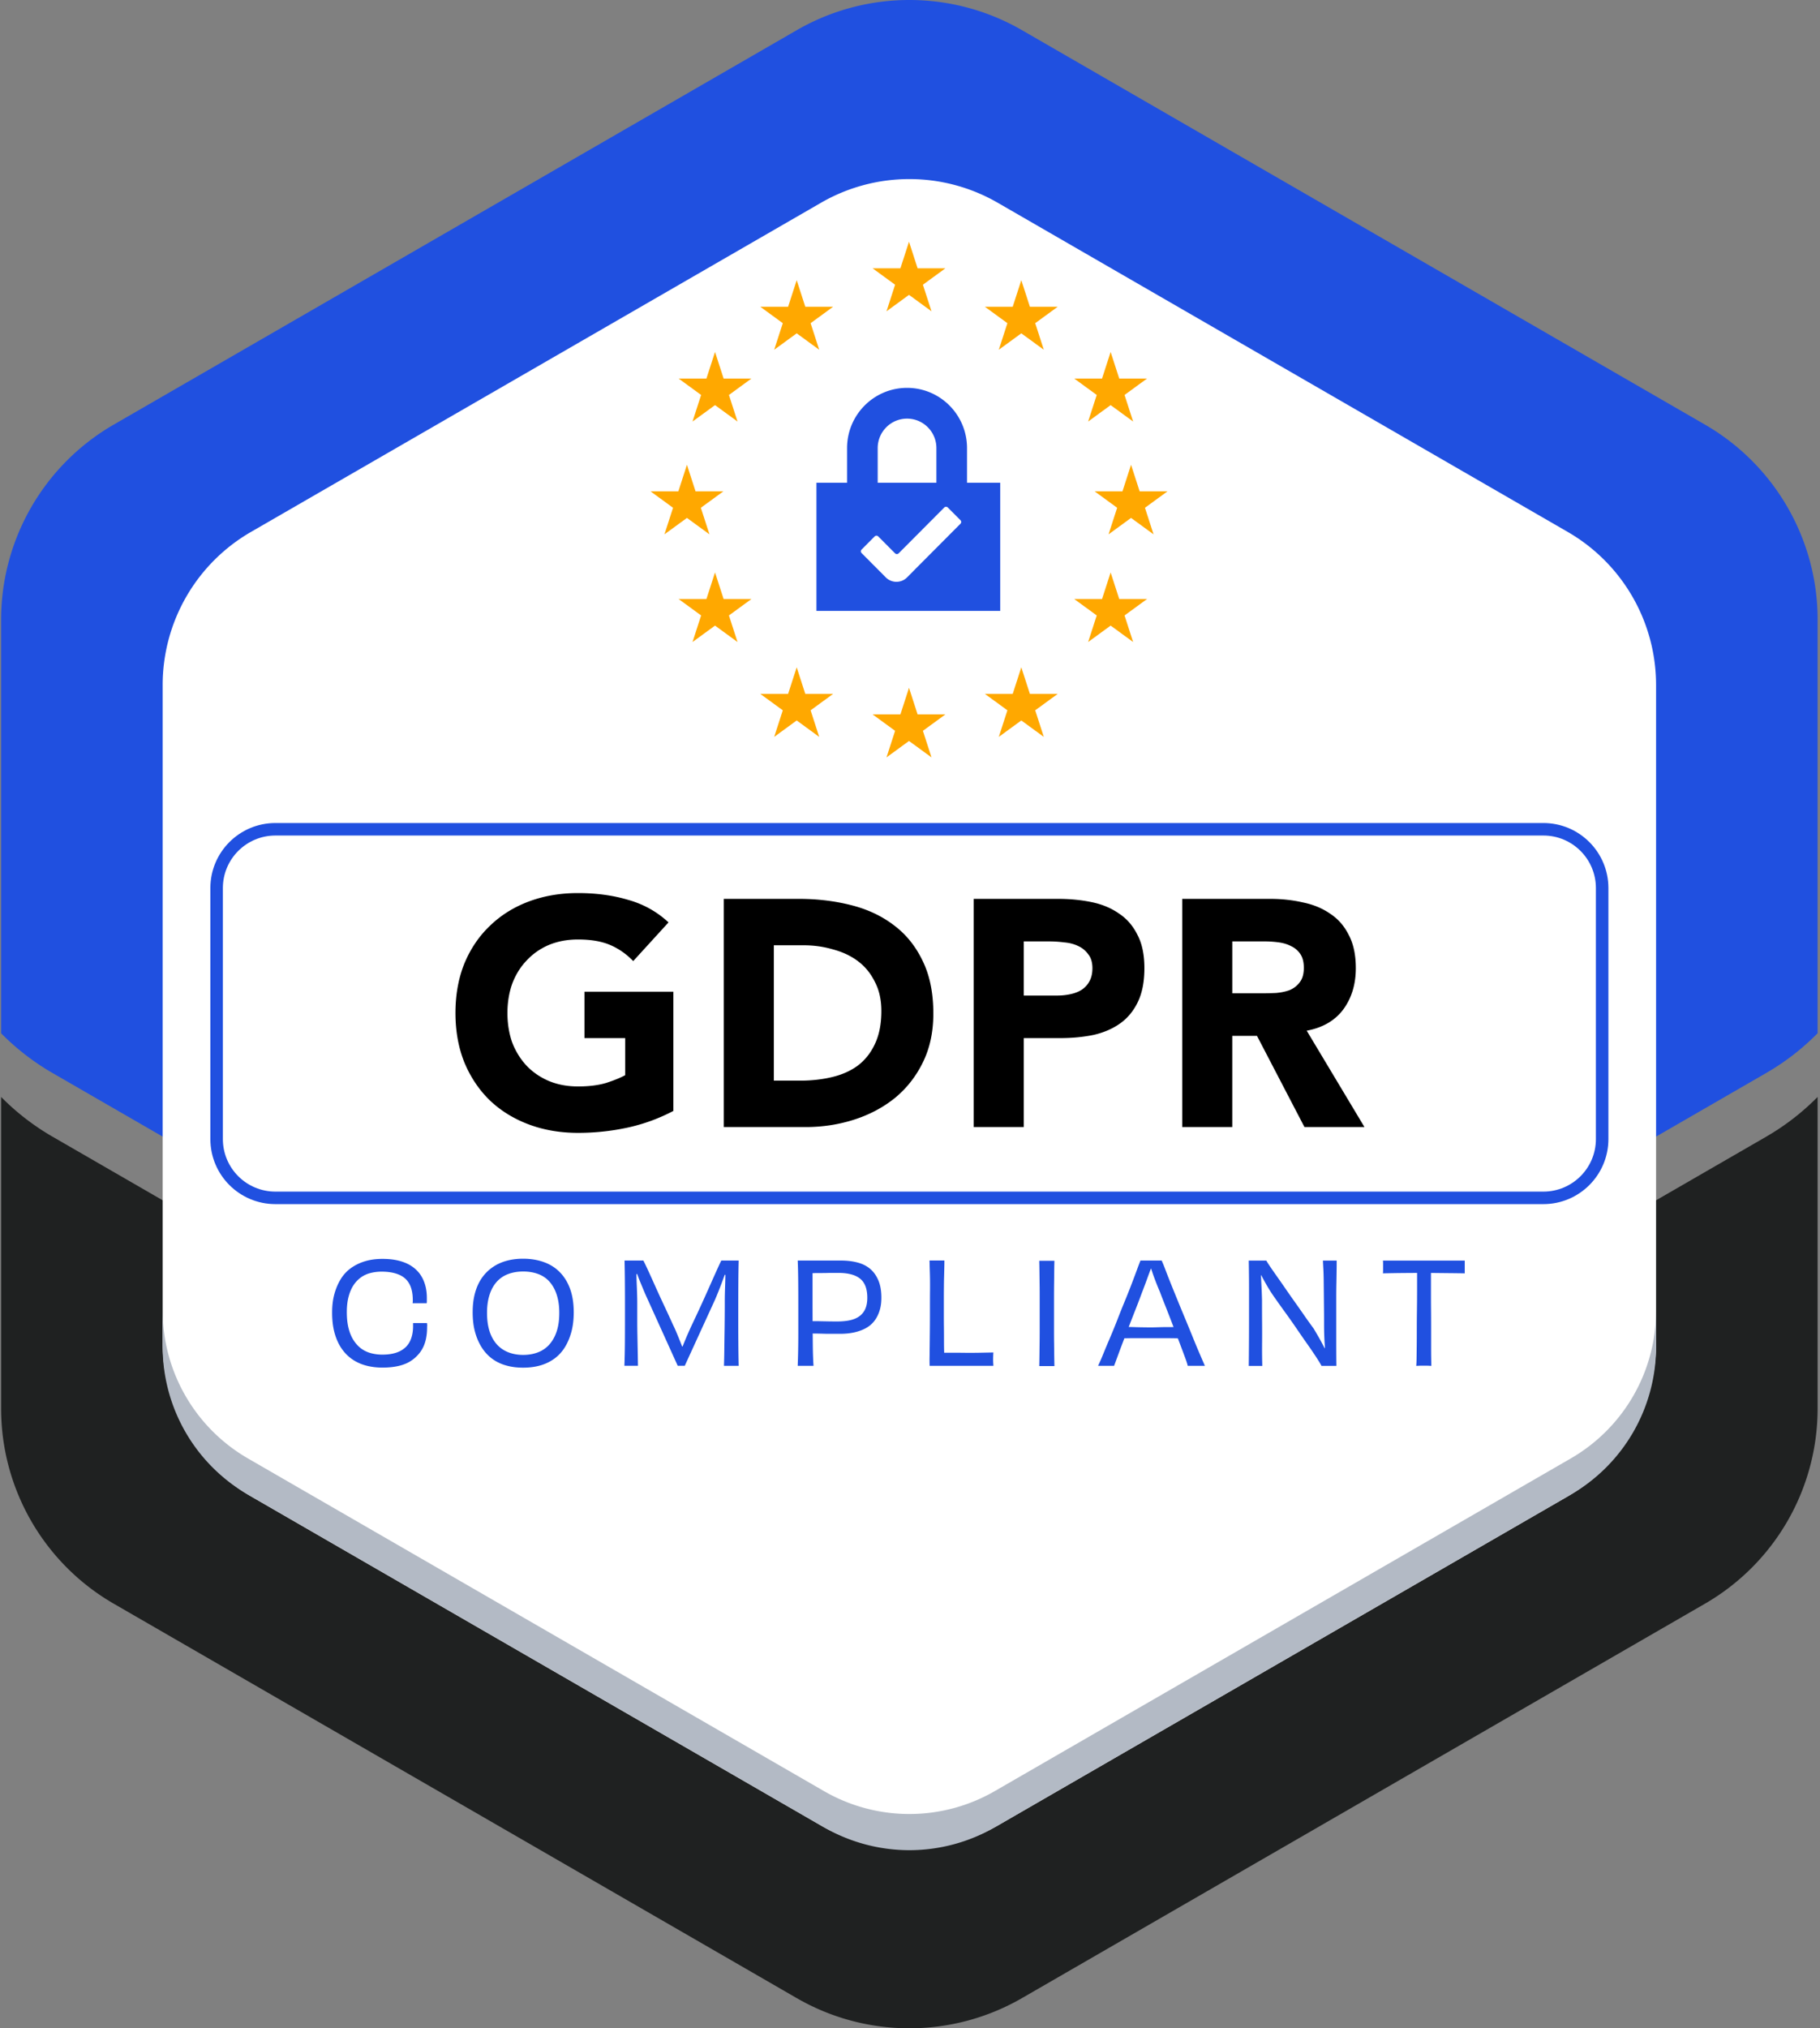 <svg xmlns="http://www.w3.org/2000/svg" width="727" height="810" fill="none"><rect width="100%" height="100%" fill="#808080" stroke="none"/><path fill="#1F2121" d="M705.535 453.916a96.989 96.989 0 0 0 20.509-15.854v124.446c0 32.149-17.162 61.849-45.005 77.933L408.23 797.944c-27.832 16.074-62.148 16.074-89.97 0L45.45 640.441C17.609 624.367.447 594.657.447 562.508V438.062a96.58 96.58 0 0 0 20.51 15.854l293.847 169.652c29.96 17.323 66.924 17.323 96.904 0l293.838-169.652h-.01Z"/><path fill="#2050E0" d="M726.044 247.492v165.135a96.699 96.699 0 0 1-20.509 15.855L411.697 598.133c-29.97 17.323-66.934 17.323-96.904 0L20.955 428.492a97.272 97.272 0 0 1-20.51-15.855V247.502c0-32.159 17.163-61.869 45.006-77.943L318.26 12.055c27.832-16.074 62.148-16.074 89.98 0L681.049 169.57c27.843 16.074 45.005 45.774 45.005 77.923h-.01Z"/><path fill="#fff" d="M661.519 536.464V273.546a70.59 70.59 0 0 0-35.285-61.12L398.54 80.967a70.582 70.582 0 0 0-70.58 0L100.266 212.416a70.569 70.569 0 0 0-35.285 61.12v262.918a70.569 70.569 0 0 0 35.285 61.12L327.96 729.033a70.584 70.584 0 0 0 70.58 0l227.694-131.459a70.569 70.569 0 0 0 35.285-61.12v.01Z"/><path fill="#B3BAC5" d="M661.519 523.397v14.446a68.182 68.182 0 0 1-34.087 59.041L397.341 729.732a68.19 68.19 0 0 1-68.182 0L99.068 596.884a68.162 68.162 0 0 1-34.087-59.041v-14.446a68.163 68.163 0 0 0 34.087 59.042l230.091 132.848a68.19 68.19 0 0 0 68.182 0l230.091-132.848a68.183 68.183 0 0 0 34.087-59.042Z"/><path fill="#2050E0" fill-rule="evenodd" d="M616.503 333.668H110.007c-11.587 0-20.98 9.393-20.98 20.98v100.24c0 11.586 9.393 20.979 20.98 20.979h506.496c11.587 0 20.979-9.393 20.979-20.979v-100.24c0-11.587-9.392-20.98-20.979-20.98Zm-506.496-4.995c-14.346 0-25.975 11.629-25.975 25.975v100.24c0 14.345 11.63 25.974 25.975 25.974h506.496c14.345 0 25.974-11.629 25.974-25.974v-100.24c0-14.346-11.629-25.975-25.974-25.975H110.007Z" clip-rule="evenodd"/><path fill="#2050E0" d="M164.832 520.45c0-.15 0-.289.03-.419.02-.13.03-.28.03-.45v-.369c0-2.658-.46-4.826-1.379-6.504s-2.317-2.917-4.205-3.696c-1.889-.79-4.176-1.179-6.864-1.179-1.568 0-3.077.19-4.515.559-1.439.37-2.717.969-3.836 1.799-1.119.819-2.098 1.858-2.917 3.106-.82 1.249-1.469 2.778-1.938 4.566-.47 1.798-.7 3.826-.7 6.114 0 2.387.22 4.505.67 6.334.449 1.828 1.088 3.416 1.938 4.765.849 1.348 1.828 2.457 2.967 3.336 1.139.88 2.447 1.519 3.926 1.939 1.478.409 3.037.619 4.685.619 2.807 0 5.115-.45 6.953-1.349 1.828-.899 3.177-2.198 4.036-3.896.859-1.698 1.289-3.746 1.289-6.134v-1.229h5.604c-.04.15-.04.31 0 .48.04.17.05.36.03.559-.02.21-.03.42-.03.65 0 2.018-.219 3.856-.669 5.524-.45 1.669-1.159 3.147-2.128 4.456a14.306 14.306 0 0 1-3.556 3.367c-1.399.939-3.067 1.628-4.985 2.077-1.928.45-4.086.67-6.474.67s-4.615-.28-6.673-.839c-2.058-.56-3.906-1.419-5.555-2.578-1.648-1.159-3.057-2.617-4.236-4.375-1.178-1.759-2.087-3.817-2.717-6.164-.639-2.358-.949-5.005-.949-7.962s.31-5.315.929-7.543c.62-2.228 1.479-4.216 2.578-5.974a15.114 15.114 0 0 1 4.115-4.376c1.649-1.159 3.497-2.048 5.555-2.667 2.058-.619 4.376-.929 6.953-.929 2.428 0 4.605.24 6.534.729 1.928.49 3.586 1.189 4.985 2.098 1.398.919 2.547 1.998 3.446 3.247.899 1.249 1.579 2.677 2.048 4.286.47 1.608.699 3.346.699 5.214v1.369c0 .21-.02.46-.059.759h-5.605l-.01.01ZM229.178 524.087c0 2.877-.31 5.464-.929 7.762-.619 2.298-1.488 4.356-2.607 6.164a15.98 15.98 0 0 1-4.176 4.545c-1.669 1.219-3.537 2.118-5.605 2.718-2.078.599-4.385.899-6.923.899-2.537 0-4.745-.3-6.843-.899-2.098-.6-3.956-1.509-5.574-2.718-1.629-1.219-3.007-2.727-4.146-4.545-1.139-1.808-2.018-3.866-2.638-6.164-.619-2.298-.929-4.885-.929-7.762 0-2.878.31-5.405.929-7.683.62-2.277 1.519-4.265 2.688-5.974a17.102 17.102 0 0 1 4.235-4.286c1.649-1.158 3.497-2.027 5.555-2.607 2.058-.579 4.296-.869 6.723-.869 3.027 0 5.794.449 8.302 1.349 2.507.899 4.645 2.247 6.414 4.066 1.778 1.818 3.136 4.046 4.096 6.703.949 2.657 1.428 5.754 1.428 9.301Zm-20.18 16.993c2.208 0 4.206-.36 5.994-1.069a11.579 11.579 0 0 0 4.546-3.197c1.228-1.419 2.188-3.157 2.857-5.215s1.009-4.505 1.009-7.342c0-2.688-.34-5.075-1.009-7.153-.669-2.078-1.629-3.817-2.857-5.215-1.229-1.399-2.748-2.438-4.546-3.107s-3.796-1.009-5.994-1.009-4.206.34-5.994 1.009c-1.798.669-3.317 1.698-4.565 3.087-1.249 1.378-2.218 3.117-2.887 5.215-.67 2.088-1.009 4.485-1.009 7.173 0 2.837.339 5.294 1.009 7.372.669 2.078 1.638 3.816 2.887 5.215 1.248 1.399 2.777 2.458 4.565 3.167 1.798.709 3.796 1.069 5.994 1.069ZM249.418 545.445c.11-3.027.18-6.183.2-9.47.02-3.287.03-7.153.03-11.609 0-4.455 0-8.561-.03-11.888-.02-3.327-.07-6.354-.14-9.081h7.513c.489.939 1.148 2.318 1.988 4.146a562.284 562.284 0 0 1 2.827 6.254 483.084 483.084 0 0 0 3.416 7.432 634.341 634.341 0 0 1 3.647 7.903 48.96 48.96 0 0 1 1.428 3.167c.51 1.218 1.009 2.457 1.519 3.726.509 1.269.939 2.427 1.318 3.476l-1.568-1.798h2.078l-1.568 1.678a58.804 58.804 0 0 1 1.258-3.336 160.814 160.814 0 0 1 2.947-6.754 553.792 553.792 0 0 0 3.647-7.792 692.009 692.009 0 0 0 3.336-7.402 979.343 979.343 0 0 1 2.808-6.284c.839-1.868 1.518-3.347 2.048-4.426h6.953c-.08 2.728-.12 5.754-.14 9.081-.02 3.327-.03 7.283-.03 11.888 0 4.606 0 8.312.03 11.609.02 3.287.06 6.443.14 9.47h-5.884c.069-2.207.119-4.345.139-6.413.02-2.078.05-4.146.08-6.224.04-2.078.06-4.206.08-6.394.02-2.187.03-4.495.03-6.923 0-1.418.03-2.907.08-4.455.06-1.549.1-3.087.14-4.596.04-1.508.07-2.927.11-4.236l1.179 3.137-2.917-.499 2.237-2.638a24.957 24.957 0 0 1-.929 3.087c-.389 1.089-.799 2.178-1.208 3.277-.41 1.099-.83 2.188-1.259 3.247-.43 1.069-.849 2.088-1.259 3.057l-12.168 26.573h-2.807l-12.278-27.133a80.221 80.221 0 0 1-1.349-3.087c-.449-1.078-.899-2.167-1.348-3.246a54.224 54.224 0 0 1-1.179-3.087 48.28 48.28 0 0 0-1.069-2.807l2.298 2.467-2.638.45 1.009-2.967c.04 1.079.06 2.237.08 3.446.02 1.219.06 2.448.11 3.696.06 1.249.1 2.488.14 3.697.04 1.219.06 2.387.06 3.506v6.844c0 2.057.02 4.056.06 5.994.04 1.948.07 3.896.11 5.854.04 1.958.07 4.086.11 6.363h-5.435l.02.02ZM324.983 545.445h-6.334c.07-2.018.13-4.066.17-6.134.04-2.077.06-4.325.06-6.753v-8.132c0-4.445 0-8.361-.03-11.748-.02-3.387-.08-6.474-.2-9.281h17.263c2.468 0 4.695.27 6.703.809 1.998.54 3.677 1.399 5.045 2.578 1.369 1.179 2.438 2.707 3.227 4.595.789 1.888 1.179 4.176 1.179 6.863 0 2.018-.26 3.817-.789 5.385-.52 1.569-1.239 2.927-2.158 4.066-.919 1.139-2.068 2.078-3.447 2.807-1.378.73-2.927 1.269-4.625 1.629-1.698.359-3.536.529-5.524.529h-4.176c-.66 0-1.329 0-2.018-.03-.69-.02-1.489-.04-2.388-.06-.899-.02-1.908-.03-3.027-.03v-4.935h1.399c.639 0 1.448 0 2.437.03.989.02 2.038.04 3.137.06 1.099.02 2.268.03 3.507.03 2.058 0 3.826-.18 5.324-.529 1.499-.35 2.738-.92 3.727-1.679a7.176 7.176 0 0 0 2.237-2.917c.5-1.179.76-2.627.76-4.346 0-1.718-.24-3.326-.73-4.595-.489-1.269-1.218-2.288-2.187-3.057-.969-.769-2.178-1.339-3.617-1.708-1.438-.37-3.097-.56-4.965-.56h-1.958c-.789 0-1.648 0-2.577.03-.939.02-1.849.03-2.748.03-.899 0-1.708 0-2.437.03-.73.02-1.279.05-1.659.08l1.009-2.527v11.548c0 3.776 0 7.383.03 10.819.02 3.437.05 6.604.08 9.501.04 2.897.13 5.425.28 7.592l.02.01ZM396.802 545.445h-25.455a63.49 63.49 0 0 1-.03-3.536c.02-1.459.04-3.107.06-4.965.02-1.848.04-3.836.06-5.974.02-2.128.03-4.316.03-6.564 0-3.546 0-6.643.03-9.28.02-2.638 0-4.916-.06-6.844s-.1-3.556-.14-4.905h5.944c0 .67 0 1.509-.03 2.498-.02.989-.05 2.148-.08 3.476-.04 1.329-.07 2.758-.08 4.286-.02 1.539-.03 3.207-.03 5.015v5.634c0 1.869 0 3.757.03 5.665.02 1.908.03 3.716.03 5.434 0 1.719.02 3.227.06 4.516.04 1.289.06 2.218.06 2.777l-1.518-2.467h4.705c1.718 0 3.516 0 5.385.03 1.868.02 3.736 0 5.604-.03 1.868-.04 3.676-.07 5.435-.11-.04.409-.07.849-.08 1.318-.02.47-.03.93-.03 1.369 0 .41 0 .839.03 1.289.02.449.05.899.08 1.348l-.01.02ZM421.187 545.548h-6.054c.04-1.459.06-2.977.08-4.566l.06-4.875c.02-1.658.03-3.446.03-5.354v-12.478c0-1.928 0-3.726-.03-5.415l-.06-4.845c-.02-1.548-.05-3.057-.08-4.515h6.054c-.04 1.418-.07 2.917-.08 4.485l-.06 4.845c-.02 1.669-.03 3.457-.03 5.385v12.478c0 1.908 0 3.696.03 5.384l.06 4.875c.02 1.569.05 3.107.08 4.596ZM481.278 545.445h-6.844c-.149-.709-.459-1.698-.929-2.967a897.672 897.672 0 0 0-3.646-9.7c-.729-1.908-1.479-3.846-2.238-5.834-.769-1.978-1.518-3.916-2.268-5.804a380.195 380.195 0 0 1-2.078-5.355 107.814 107.814 0 0 1-1.878-4.655 81.73 81.73 0 0 1-1.228-3.447c-.31-.949-.61-1.768-.87-2.438l1.739 1.179h-2.688l1.909-1.229c-.26.71-.57 1.539-.93 2.498-.359.949-.789 2.118-1.288 3.506-.5 1.379-1.129 3.047-1.878 4.986a305.346 305.346 0 0 1-2.408 6.333 776.959 776.959 0 0 0-2.687 6.893 928.18 928.18 0 0 0-2.548 6.644 322.884 322.884 0 0 0-2.098 5.604c-.599 1.629-1.069 2.887-1.398 3.786h-6.394a92.439 92.439 0 0 0 2.128-4.905 365.579 365.579 0 0 1 2.667-6.363 252.306 252.306 0 0 0 2.947-7.233 323.443 323.443 0 0 1 2.947-7.373 277.154 277.154 0 0 0 2.718-6.843 548.914 548.914 0 0 0 2.128-5.664 152.898 152.898 0 0 1 1.398-3.677h8.462c.409.899.919 2.138 1.518 3.727.6 1.588 1.319 3.426 2.158 5.524s1.748 4.326 2.717 6.703a956.329 956.329 0 0 0 2.997 7.263 763.594 763.594 0 0 1 2.947 7.173c.93 2.318 1.829 4.476 2.688 6.474.859 1.998 1.608 3.726 2.238 5.184l-.01.01Zm-34.306-15.584c.819.04 1.778.06 2.857.06 1.079 0 2.208.02 3.367.06 1.158.04 2.317.07 3.476.08 1.159.02 2.168.03 3.027.03.929 0 1.958-.02 3.087-.06 1.119-.04 2.248-.06 3.397-.06 1.148 0 2.267 0 3.396-.03 1.119-.02 2.108-.05 2.967-.08l.22 4.595c-1.159 0-2.308 0-3.446-.03-1.139-.02-2.268-.03-3.397-.03h-12.388c-1.159 0-2.308 0-3.446.03-1.139.02-2.198.03-3.167.03l.06-4.595h-.01ZM498.82 545.445c.04-2.727.06-5.794.08-9.19.02-3.397.03-7.343.03-11.829v-8.321c0-2.558 0-4.906-.03-7.033-.02-2.128-.05-4.016-.08-5.665h7.003c.34.6.879 1.449 1.629 2.548a345.577 345.577 0 0 0 2.687 3.866 446.984 446.984 0 0 1 3.367 4.825 408.893 408.893 0 0 0 3.726 5.325 533.257 533.257 0 0 1 3.836 5.464 212.927 212.927 0 0 0 3.696 5.155c.6 1.009 1.249 2.128 1.959 3.367a84.817 84.817 0 0 1 1.988 3.646 28.558 28.558 0 0 1 1.488 3.367l-1.958-2.298 1.738-.559-.619 3.027c-.04-1.379-.1-2.778-.2-4.176-.09-1.399-.16-2.757-.2-4.066-.04-1.309-.06-2.578-.06-3.816 0-2.058 0-4.096-.03-6.134l-.06-6.024c-.02-1.978-.04-3.836-.06-5.575-.02-1.738-.069-3.276-.139-4.625-.08-1.349-.13-2.448-.17-3.307h5.494c0 1.199 0 2.558-.03 4.096-.02 1.529-.05 3.167-.08 4.905a244.85 244.85 0 0 0-.059 5.605v18.222c0 3.306.019 6.383.059 9.22h-5.944c-.449-.859-1.168-2.048-2.157-3.556a183.245 183.245 0 0 0-3.537-5.185 433.691 433.691 0 0 1-4.286-6.194 284.484 284.484 0 0 0-4.685-6.643 369.671 369.671 0 0 1-4.625-6.504 58.32 58.32 0 0 1-2.298-3.616 112.264 112.264 0 0 1-1.988-3.557 52.978 52.978 0 0 1-1.599-3.246l2.128 2.078-2.128.449.79-2.807c.109 1.419.209 2.847.279 4.286.07 1.438.14 2.837.2 4.206.06 1.368.1 2.697.14 4.006 0 3.366 0 6.463.03 9.3.02 2.837.02 5.355 0 7.543-.02 2.188-.02 4.066 0 5.634.02 1.569.05 2.837.08 3.816h-5.435l.03-.03ZM552.417 503.407h32.678v5.105c-1.978-.04-3.947-.06-5.885-.08l-5.574-.06c-1.778-.02-3.407-.03-4.905-.03-2.168 0-4.686 0-7.543.03-2.857.02-5.784.07-8.771.14.04-.37.06-.789.06-1.259v-2.667c0-.45-.02-.839-.06-1.179Zm13.626 2.628h5.555v8.661c0 2.897 0 5.704.03 8.412.02 2.707.03 5.274.03 7.712v6.583c0 1.958 0 3.627.03 4.985.02 1.369.05 2.378.08 3.057-.3 0-.63 0-.979-.03-.36-.02-.71-.03-1.069-.03h-1.848c-.36 0-.7.001-1.039.03-.34.02-.71.03-1.119.03.07-.639.12-1.638.14-2.997.02-1.368.04-3.037.06-5.015.02-1.978.03-4.175.03-6.583 0-2.408.02-4.975.06-7.712.039-2.728.059-5.545.059-8.462v-8.631l-.02-.01Z"/><path fill="#000" d="M268.963 443.654c-5.896 3.089-12.048 5.32-18.457 6.693a93.34 93.34 0 0 1-19.61 2.06c-7.092 0-13.629-1.116-19.61-3.347s-11.151-5.406-15.509-9.524c-4.357-4.205-7.775-9.268-10.253-15.188-2.393-5.921-3.589-12.528-3.589-19.822 0-7.293 1.196-13.901 3.589-19.821 2.478-5.921 5.896-10.941 10.253-15.06 4.358-4.204 9.528-7.422 15.509-9.653 5.981-2.231 12.518-3.346 19.61-3.346 7.263 0 13.928.901 19.995 2.703 6.152 1.716 11.535 4.719 16.149 9.009l-14.099 15.446c-2.734-2.832-5.81-4.977-9.228-6.436-3.418-1.459-7.69-2.188-12.817-2.188-4.272 0-8.16.729-11.663 2.188-3.418 1.459-6.366 3.518-8.844 6.178-2.478 2.574-4.401 5.664-5.768 9.267-1.282 3.604-1.922 7.509-1.922 11.713 0 4.291.64 8.238 1.922 11.842 1.367 3.518 3.29 6.607 5.768 9.267 2.478 2.574 5.426 4.591 8.844 6.049 3.503 1.459 7.391 2.188 11.663 2.188 4.358 0 8.118-.472 11.279-1.415 3.162-1.03 5.682-2.06 7.562-3.09v-14.801H233.46v-18.535h35.503v47.623ZM289.126 358.962h29.992c7.263 0 14.142.816 20.636 2.446 6.579 1.63 12.304 4.29 17.175 7.98 4.87 3.604 8.715 8.323 11.535 14.158 2.905 5.835 4.358 12.914 4.358 21.238 0 7.379-1.41 13.9-4.23 19.564-2.734 5.577-6.451 10.297-11.151 14.158-4.699 3.775-10.125 6.65-16.277 8.624-6.153 1.973-12.604 2.96-19.354 2.96h-32.684v-91.128Zm19.995 72.594h10.382c4.614 0 8.886-.472 12.817-1.416 4.016-.944 7.476-2.489 10.382-4.634 2.905-2.231 5.169-5.105 6.793-8.624 1.709-3.603 2.563-7.98 2.563-13.128 0-4.462-.854-8.323-2.563-11.584-1.624-3.347-3.845-6.092-6.665-8.238-2.82-2.145-6.152-3.732-9.997-4.762-3.76-1.115-7.733-1.673-11.92-1.673h-11.792v54.059ZM388.944 358.962h33.709c4.699 0 9.143.429 13.33 1.287 4.186.859 7.818 2.36 10.894 4.505 3.162 2.06 5.639 4.891 7.434 8.495 1.88 3.518 2.82 7.98 2.82 13.386 0 5.32-.855 9.782-2.564 13.386-1.709 3.604-4.059 6.479-7.049 8.624-2.991 2.145-6.537 3.69-10.638 4.634-4.102.858-8.545 1.287-13.33 1.287h-14.611v35.524h-19.995v-91.128Zm19.995 38.614h13.329c1.795 0 3.504-.172 5.127-.515 1.709-.343 3.204-.901 4.486-1.673a9.227 9.227 0 0 0 3.204-3.347c.855-1.459 1.282-3.261 1.282-5.406 0-2.317-.555-4.161-1.666-5.534-1.026-1.459-2.393-2.575-4.102-3.347-1.623-.772-3.46-1.244-5.511-1.416a47.464 47.464 0 0 0-5.896-.386h-10.253v21.624ZM472.24 358.962h35.118c4.614 0 8.972.472 13.074 1.416 4.187.858 7.818 2.36 10.894 4.505 3.162 2.059 5.64 4.891 7.434 8.495 1.88 3.518 2.82 7.937 2.82 13.257 0 6.436-1.666 11.928-4.999 16.475-3.332 4.462-8.203 7.294-14.611 8.495l23.07 38.485h-23.968l-18.969-36.425h-9.869v36.425H472.24v-91.128Zm19.994 37.713h11.792c1.794 0 3.674-.043 5.639-.129 2.051-.172 3.888-.558 5.512-1.158 1.623-.687 2.948-1.716 3.973-3.089 1.111-1.373 1.666-3.304 1.666-5.792 0-2.317-.47-4.162-1.41-5.535-.94-1.373-2.136-2.403-3.588-3.089-1.453-.772-3.119-1.287-4.999-1.545a40.673 40.673 0 0 0-5.511-.386h-13.074v20.723Z"/><path fill="#2050E0" fill-rule="evenodd" d="M374.046 192.774v-13.821c0-6.503-5.25-11.775-11.725-11.775s-11.725 5.272-11.725 11.775v13.821h23.45Zm-11.725-37.882c-13.232 0-23.959 10.773-23.959 24.061v13.822h-12.234v51.192h73.406v-51.192H386.28v-13.822c0-13.288-10.727-24.061-23.959-24.061Zm16.284 47.779a.999.999 0 0 0-1.417 0l-18.228 18.305a1 1 0 0 1-1.417 0l-6.738-6.767a1 1 0 0 0-1.417 0l-5.226 5.248a1 1 0 0 0 0 1.411l9.671 9.711a6 6 0 0 0 8.503 0l2.385-2.395-.01-.01 18.943-19.022a.999.999 0 0 0 0-1.411l-5.049-5.07Z" clip-rule="evenodd"/><path fill="#FFA800" d="m363.102 96.534 3.433 10.611h11.111l-8.989 6.559 3.434 10.612-8.989-6.559-8.989 6.559 3.433-10.612-8.989-6.559h11.111l3.434-10.611ZM407.961 111.891l3.434 10.612h11.111l-8.989 6.558 3.433 10.612-8.989-6.558-8.989 6.558 3.434-10.612-8.989-6.558h11.111l3.433-10.612ZM443.645 140.559l3.434 10.611h11.111l-8.989 6.559 3.433 10.612-8.989-6.559-8.989 6.559 3.434-10.612-8.989-6.559h11.111l3.433-10.611ZM318.242 111.891l3.434 10.612h11.111l-8.989 6.558 3.433 10.612-8.989-6.558-8.989 6.558 3.434-10.612-8.989-6.558h11.111l3.433-10.612ZM285.617 140.559l3.434 10.611h11.111l-8.989 6.559 3.433 10.612-8.989-6.559-8.989 6.559 3.434-10.612-8.989-6.559h11.111l3.433-10.611ZM363.102 274.682l3.433 10.612h11.111l-8.989 6.558 3.434 10.612-8.989-6.559-8.989 6.559 3.433-10.612-8.989-6.558h11.111l3.434-10.612ZM407.961 266.491l3.434 10.612h11.111l-8.989 6.558 3.433 10.612-8.989-6.558-8.989 6.558 3.434-10.612-8.989-6.558h11.111l3.433-10.612ZM443.645 228.609l3.434 10.612h11.111l-8.989 6.558 3.433 10.612-8.989-6.558-8.989 6.558 3.434-10.612-8.989-6.558h11.111l3.433-10.612ZM318.242 266.491l3.434 10.612h11.111l-8.989 6.558 3.433 10.612-8.989-6.558-8.989 6.558 3.434-10.612-8.989-6.558h11.111l3.433-10.612ZM285.617 228.609l3.434 10.612h11.111l-8.989 6.558 3.433 10.612-8.989-6.558-8.989 6.558 3.434-10.612-8.989-6.558h11.111l3.433-10.612ZM274.402 185.608l3.434 10.611h11.111l-8.989 6.559 3.433 10.612-8.989-6.559-8.989 6.559 3.434-10.612-8.989-6.559h11.111l3.433-10.611ZM451.801 185.608l3.434 10.611h11.111l-8.989 6.559 3.433 10.612-8.989-6.559-8.989 6.559 3.434-10.612-8.989-6.559h11.111l3.433-10.611Z"/></svg>